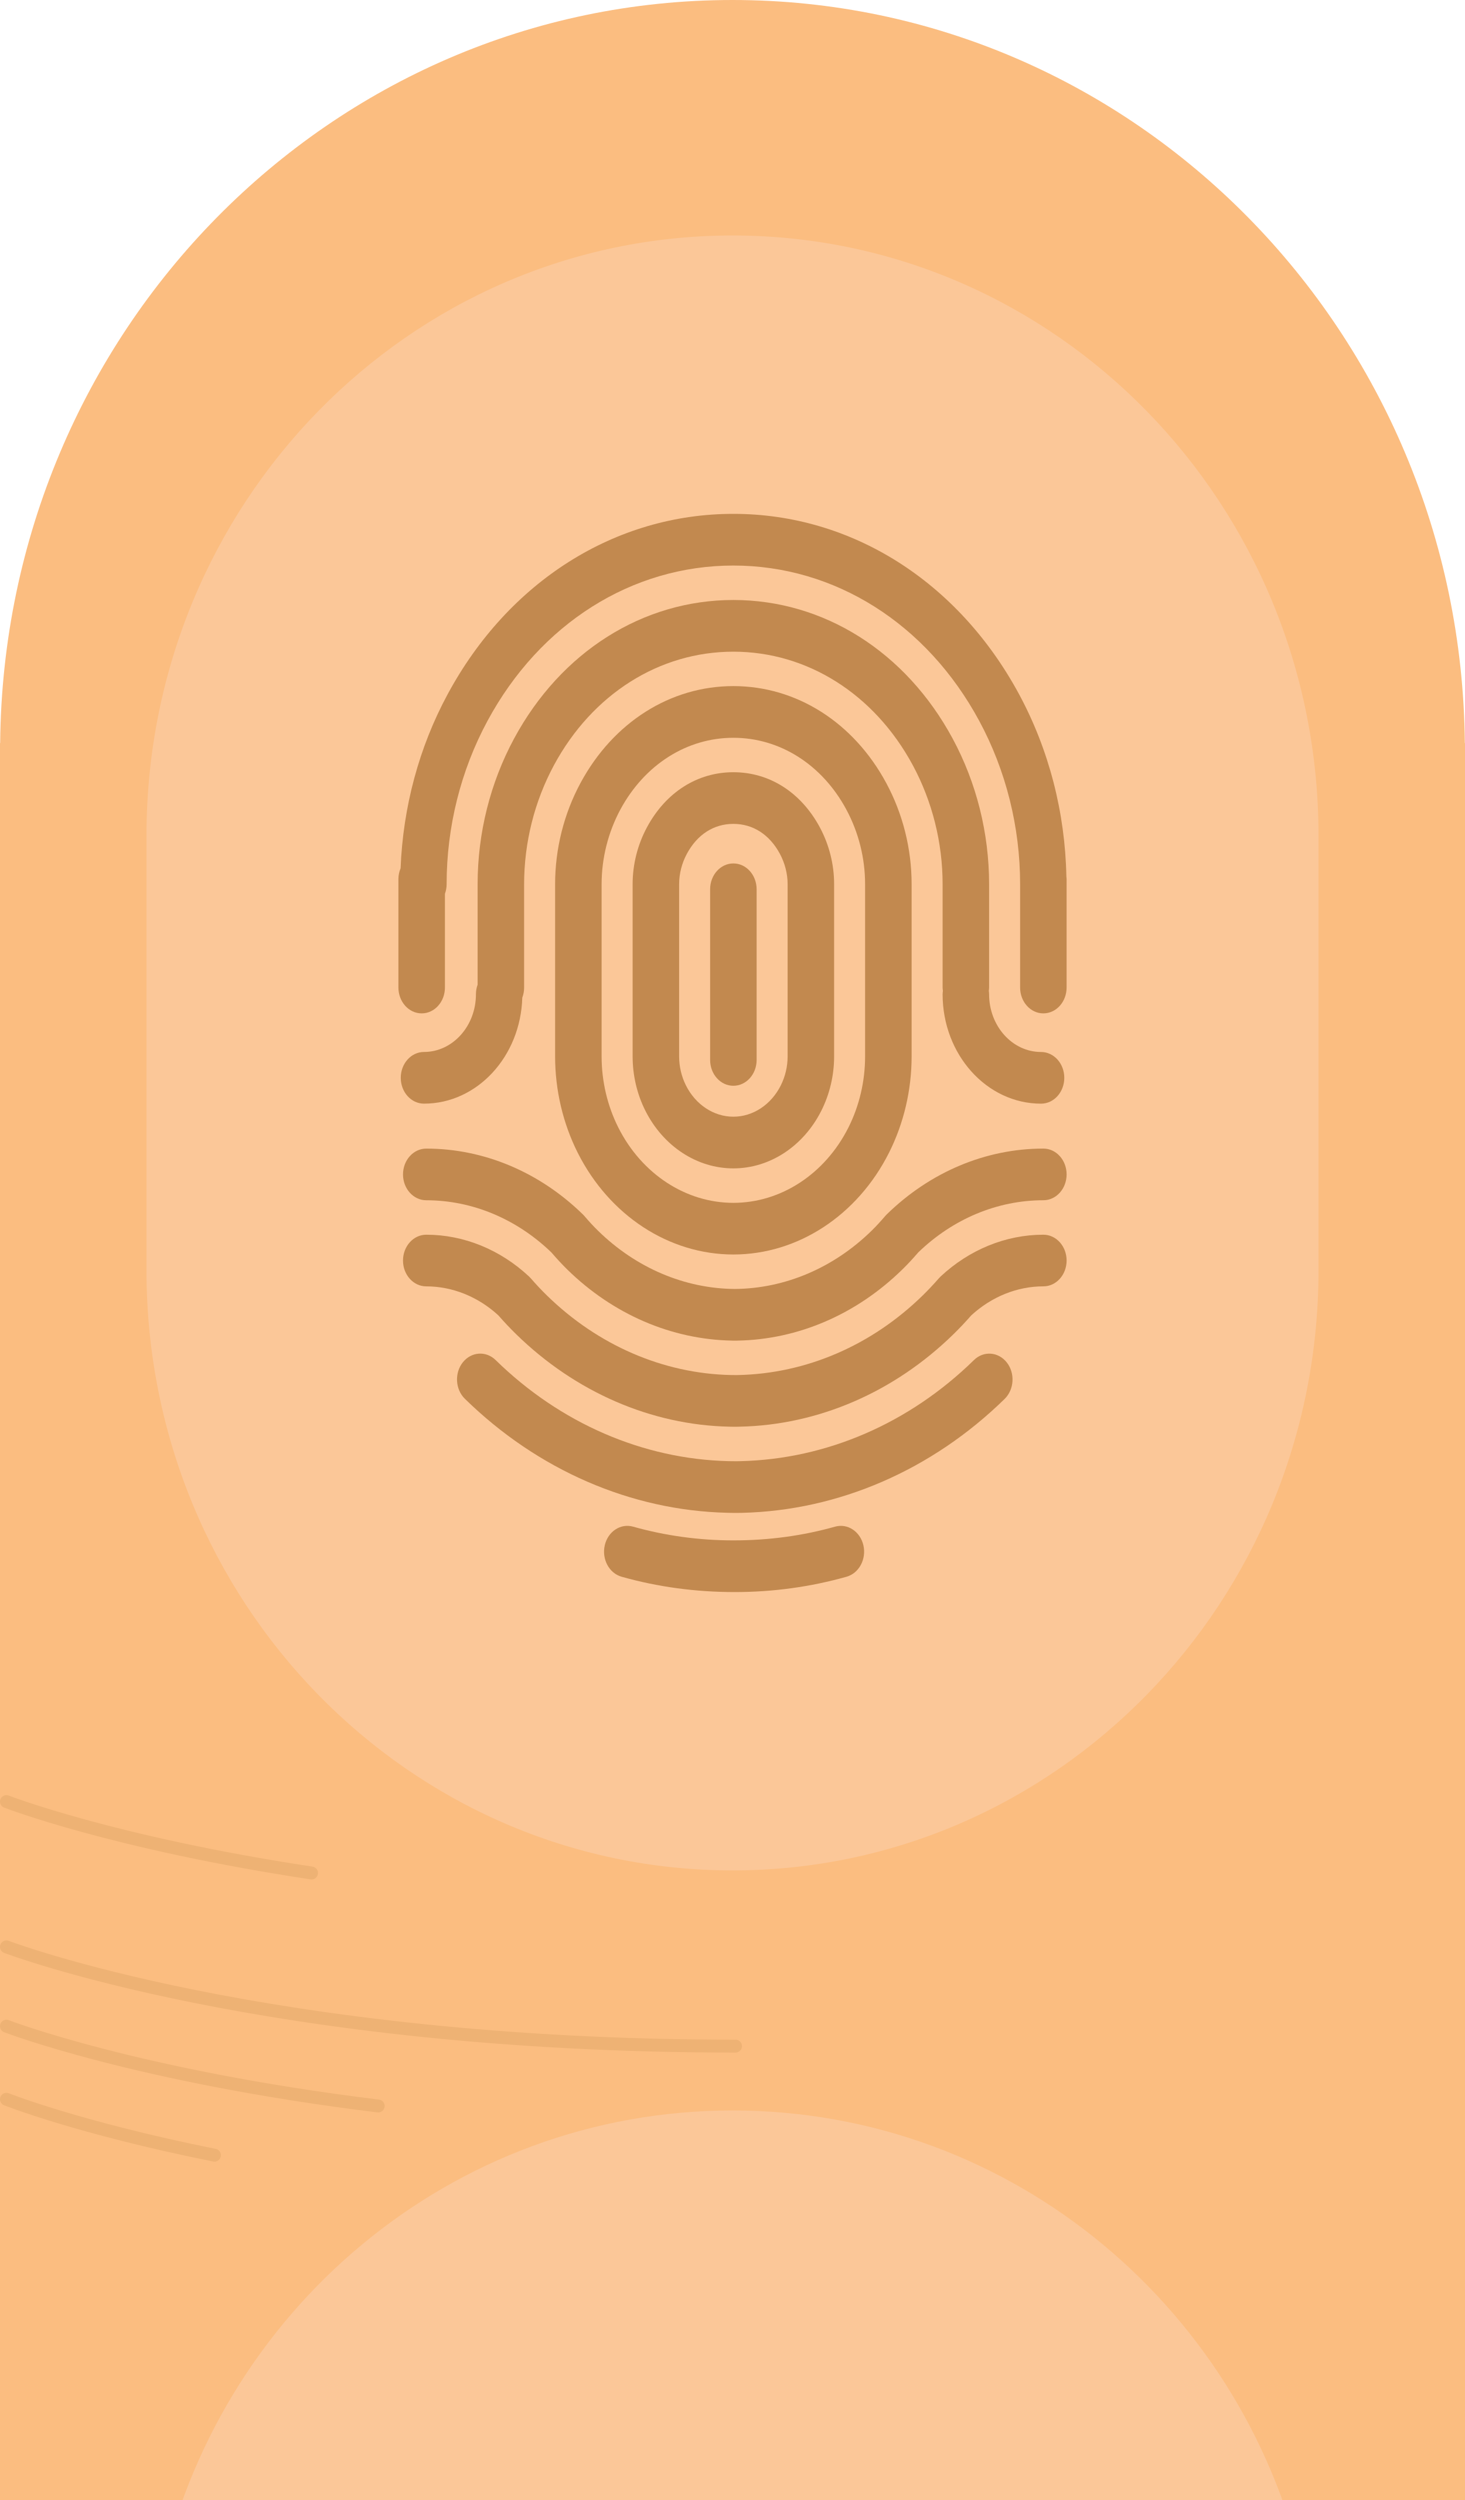 <?xml version="1.0" encoding="utf-8"?>
<!-- Generator: Adobe Illustrator 19.2.1, SVG Export Plug-In . SVG Version: 6.00 Build 0)  -->
<svg version="1.1" id="Слой_1" xmlns="http://www.w3.org/2000/svg" xmlns:xlink="http://www.w3.org/1999/xlink" x="0px" y="0px"
	 viewBox="0 0 74.444 126.976" style="enable-background:new 0 0 74.444 126.976;" xml:space="preserve">
<style type="text/css">
	.st0{fill:#FBBD80;}
	.st1{fill:#FBC798;}
	.st2{fill:#C2894F;}
	.st3{fill:none;stroke:#EEB274;stroke-width:0.655;stroke-linecap:round;stroke-linejoin:round;}
</style>
<path class="st0" d="M74.444,126.976V37.741h-0.009C74.245,16.865,57.661,0,37.222,0
	S0.198,16.865,0.008,37.741H0v89.235c10.996,6.361,23.689,10.01,37.222,10.01
	C50.754,136.986,63.447,133.337,74.444,126.976"/>
<path class="st1" d="M67,53.478V42.44c0-16.833-13.332-30.48-29.778-30.48
	S7.444,25.607,7.444,42.44v11.038v11.038c0,16.834,13.332,30.48,29.778,30.48
	s29.778-13.646,29.778-30.48V53.478z"/>
<path class="st1" d="M37.222,107.188c-14.296,0-26.228,10.227-29.106,23.86
	c8.963,3.82,18.792,5.937,29.106,5.937c10.315,0,20.143-2.117,29.106-5.937
	C63.45,117.415,51.518,107.188,37.222,107.188"/>
<path class="st2" d="M21.428,51.468c0.653,0,1.181-0.587,1.181-1.312v-4.762
	c0.055-0.15,0.086-0.314,0.086-0.487c0-2.908,0.718-5.778,2.078-8.296
	c2.665-4.939,7.335-7.888,12.492-7.888s9.828,2.949,12.494,7.888
	c1.359,2.518,2.078,5.388,2.078,8.296v5.249c0,0.725,0.528,1.312,1.18,1.312
	c0.655,0,1.182-0.587,1.182-1.312v-5.508c0-0.046-0.008-0.088-0.011-0.133
	c-0.064-3.249-0.884-6.44-2.403-9.254c-3.098-5.737-8.526-9.163-14.52-9.163
	c-5.996,0-11.424,3.426-14.519,9.163c-1.455,2.693-2.268,5.734-2.39,8.839
	c-0.07,0.166-0.111,0.351-0.111,0.547v5.507
	C20.246,50.881,20.774,51.468,21.428,51.468"/>
<path class="st2" d="M50.261,44.907c0-2.591-0.64-5.149-1.853-7.397
	c-2.379-4.407-6.543-7.037-11.142-7.037c-4.598,0-8.763,2.63-11.142,7.037
	c-1.213,2.248-1.854,4.806-1.854,7.397v5.103
	c-0.054,0.15-0.085,0.314-0.085,0.487c0,1.616-1.184,2.931-2.639,2.931
	c-0.653,0-1.181,0.587-1.181,1.313c0,0.725,0.528,1.312,1.181,1.312
	c2.706,0,4.91-2.4,4.994-5.384c0.06-0.157,0.093-0.33,0.093-0.512v-5.249
	c0-2.116,0.526-4.207,1.518-6.048c1.948-3.608,5.355-5.762,9.115-5.762
	c3.76,0,7.168,2.155,9.116,5.763c0.991,1.84,1.517,3.931,1.517,6.047v5.249
	c0,0.058,0.009,0.113,0.015,0.17c-0.006,0.056-0.015,0.112-0.015,0.171
	c0,3.063,2.244,5.556,5.001,5.556c0.653,0,1.182-0.587,1.182-1.313
	c0-0.725-0.529-1.312-1.182-1.312c-1.455,0-2.639-1.314-2.639-2.931
	c0-0.059-0.008-0.114-0.015-0.171c0.007-0.056,0.015-0.112,0.015-0.17V44.907z"/>
<path class="st2" d="M43.96,53.655c0,1.26-0.293,2.51-0.849,3.613
	c-1.188,2.358-3.428,3.823-5.845,3.823c-2.417,0-4.657-1.465-5.845-3.823
	c-0.556-1.103-0.85-2.352-0.85-3.613v-8.748c0-1.324,0.332-2.637,0.956-3.798
	c1.232-2.277,3.376-3.638,5.739-3.638c2.362,0,4.508,1.359,5.737,3.638
	c0.626,1.16,0.957,2.474,0.957,3.798V53.655z M37.266,34.846
	c-3.2,0-6.103,1.837-7.764,4.914c-0.846,1.568-1.294,3.348-1.294,5.146v8.748
	c0,1.709,0.398,3.401,1.15,4.895c1.606,3.186,4.636,5.165,7.908,5.165
	c3.271,0,6.302-1.979,7.907-5.165c0.753-1.494,1.151-3.187,1.151-4.895v-8.748
	c0-1.8-0.448-3.581-1.295-5.147C43.369,36.683,40.467,34.846,37.266,34.846"/>
<path class="st2" d="M40.023,53.654c0,0.515-0.121,1.025-0.35,1.479
	c-0.491,0.976-1.413,1.583-2.407,1.583c-0.993,0-1.916-0.607-2.408-1.585
	c-0.228-0.452-0.348-0.963-0.348-1.477V44.906c0-0.532,0.137-1.067,0.396-1.547
	c0.527-0.977,1.365-1.515,2.36-1.515c0.995,0,1.833,0.538,2.36,1.513
	c0.259,0.481,0.397,1.017,0.397,1.549V53.654z M37.266,39.22
	c-1.83,0-3.429,1.017-4.386,2.789c-0.48,0.889-0.733,1.891-0.733,2.897v8.748
	c0,0.963,0.223,1.916,0.648,2.759c0.91,1.806,2.623,2.928,4.471,2.928
	c1.849,0,3.56-1.122,4.468-2.925c0.426-0.843,0.652-1.799,0.652-2.762V44.906
	c0-1.008-0.253-2.009-0.733-2.899C40.695,40.236,39.096,39.22,37.266,39.22"/>
<path class="st2" d="M37.266,43.853c-0.653,0-1.181,0.587-1.181,1.313v8.667
	c0,0.725,0.528,1.312,1.181,1.312c0.653,0,1.182-0.587,1.182-1.312v-8.667
	C38.448,44.44,37.919,43.853,37.266,43.853"/>
<path class="st2" d="M51.157,69.194c-0.431-0.544-1.179-0.596-1.667-0.117
	c-3.279,3.207-7.482,5.03-11.851,5.133l-0.222,0.004
	c-0.002,0-0.298-0.002-0.395-0.004c-4.353-0.103-8.557-1.926-11.837-5.135
	c-0.49-0.478-1.235-0.426-1.668,0.117c-0.43,0.545-0.383,1.373,0.107,1.852
	c3.698,3.618,8.439,5.674,13.332,5.788c0.097,0.005,0.451,0.007,0.456,0.007
	c0.103,0,0.206-0.002,0.293-0.004c4.91-0.116,9.651-2.171,13.347-5.787
	C51.541,70.567,51.588,69.737,51.157,69.194"/>
<path class="st2" d="M54.2,64.021c0-0.725-0.529-1.312-1.181-1.312
	c-1.904,0-3.761,0.756-5.227,2.127c-0.031,0.029-0.059,0.058-0.085,0.089
	c-0.277,0.316-0.545,0.6-0.819,0.868c-2.591,2.534-5.911,3.971-9.382,4.044
	l-0.093,0.001l-0.273-0.002c-3.437-0.073-6.758-1.509-9.352-4.045
	c-0.271-0.264-0.539-0.549-0.812-0.863c-0.029-0.033-0.058-0.063-0.088-0.092
	c-1.466-1.371-3.323-2.127-5.227-2.127c-0.653,0-1.182,0.587-1.182,1.312
	c0,0.725,0.529,1.312,1.182,1.312c1.329,0,2.627,0.522,3.661,1.47
	c0.302,0.345,0.599,0.659,0.905,0.958c3.013,2.946,6.873,4.615,10.835,4.698
	c0.067,0.003,0.135,0.004,0.205,0.004h0.146c0.066,0,0.137-0.001,0.172-0.004
	c3.996-0.083,7.854-1.751,10.866-4.697c0.303-0.296,0.601-0.611,0.906-0.958
	c1.034-0.949,2.332-1.472,3.662-1.472C53.671,65.333,54.2,64.745,54.2,64.021"/>
<path class="st2" d="M53.019,58.335c-2.926,0-5.753,1.187-7.96,3.343
	c-0.026,0.026-0.052,0.053-0.076,0.081c-0.223,0.261-0.453,0.513-0.696,0.751
	c-1.932,1.887-4.396,2.934-6.947,2.955c-2.554-0.019-5.018-1.068-6.948-2.955
	c-0.241-0.235-0.472-0.487-0.693-0.747c-0.025-0.03-0.052-0.058-0.08-0.085
	c-2.209-2.155-5.036-3.342-7.958-3.342c-0.653,0-1.182,0.587-1.182,1.312
	s0.529,1.312,1.182,1.312c2.332,0,4.588,0.942,6.36,2.651
	c0.268,0.313,0.54,0.605,0.808,0.869c2.328,2.277,5.294,3.553,8.374,3.608
	c0.021,0.001,0.041,0.002,0.063,0.002h0.147c0.02,0,0.043,0,0.064-0.002
	c3.078-0.055,6.043-1.332,8.369-3.607c0.264-0.256,0.53-0.541,0.812-0.87
	c1.769-1.71,4.026-2.652,6.361-2.652c0.652,0,1.181-0.586,1.181-1.312
	C54.2,58.922,53.671,58.335,53.019,58.335"/>
<path class="st2" d="M42.438,77.536c-1.643,0.462-3.358,0.698-5.172,0.698
	c-1.742,0-3.458-0.236-5.1-0.698c-0.633-0.176-1.274,0.247-1.435,0.949
	c-0.16,0.703,0.222,1.416,0.854,1.595c1.831,0.516,3.743,0.779,5.754,0.779
	c1.937,0,3.849-0.262,5.68-0.779c0.633-0.179,1.015-0.894,0.855-1.595
	C43.712,77.783,43.071,77.36,42.438,77.536"/>
<path class="st3" d="M0.327,98.879c0,0,13.192,5.041,37.049,5.041"/>
<path class="st3" d="M0.327,91.5c0,0,5.387,2.097,15.505,3.627"/>
<path class="st3" d="M0.327,102.907c0,0,6.593,2.547,18.891,4.054"/>
<path class="st3" d="M0.327,106.619c0,0,3.644,1.45,10.57,2.841"/>
</svg>
